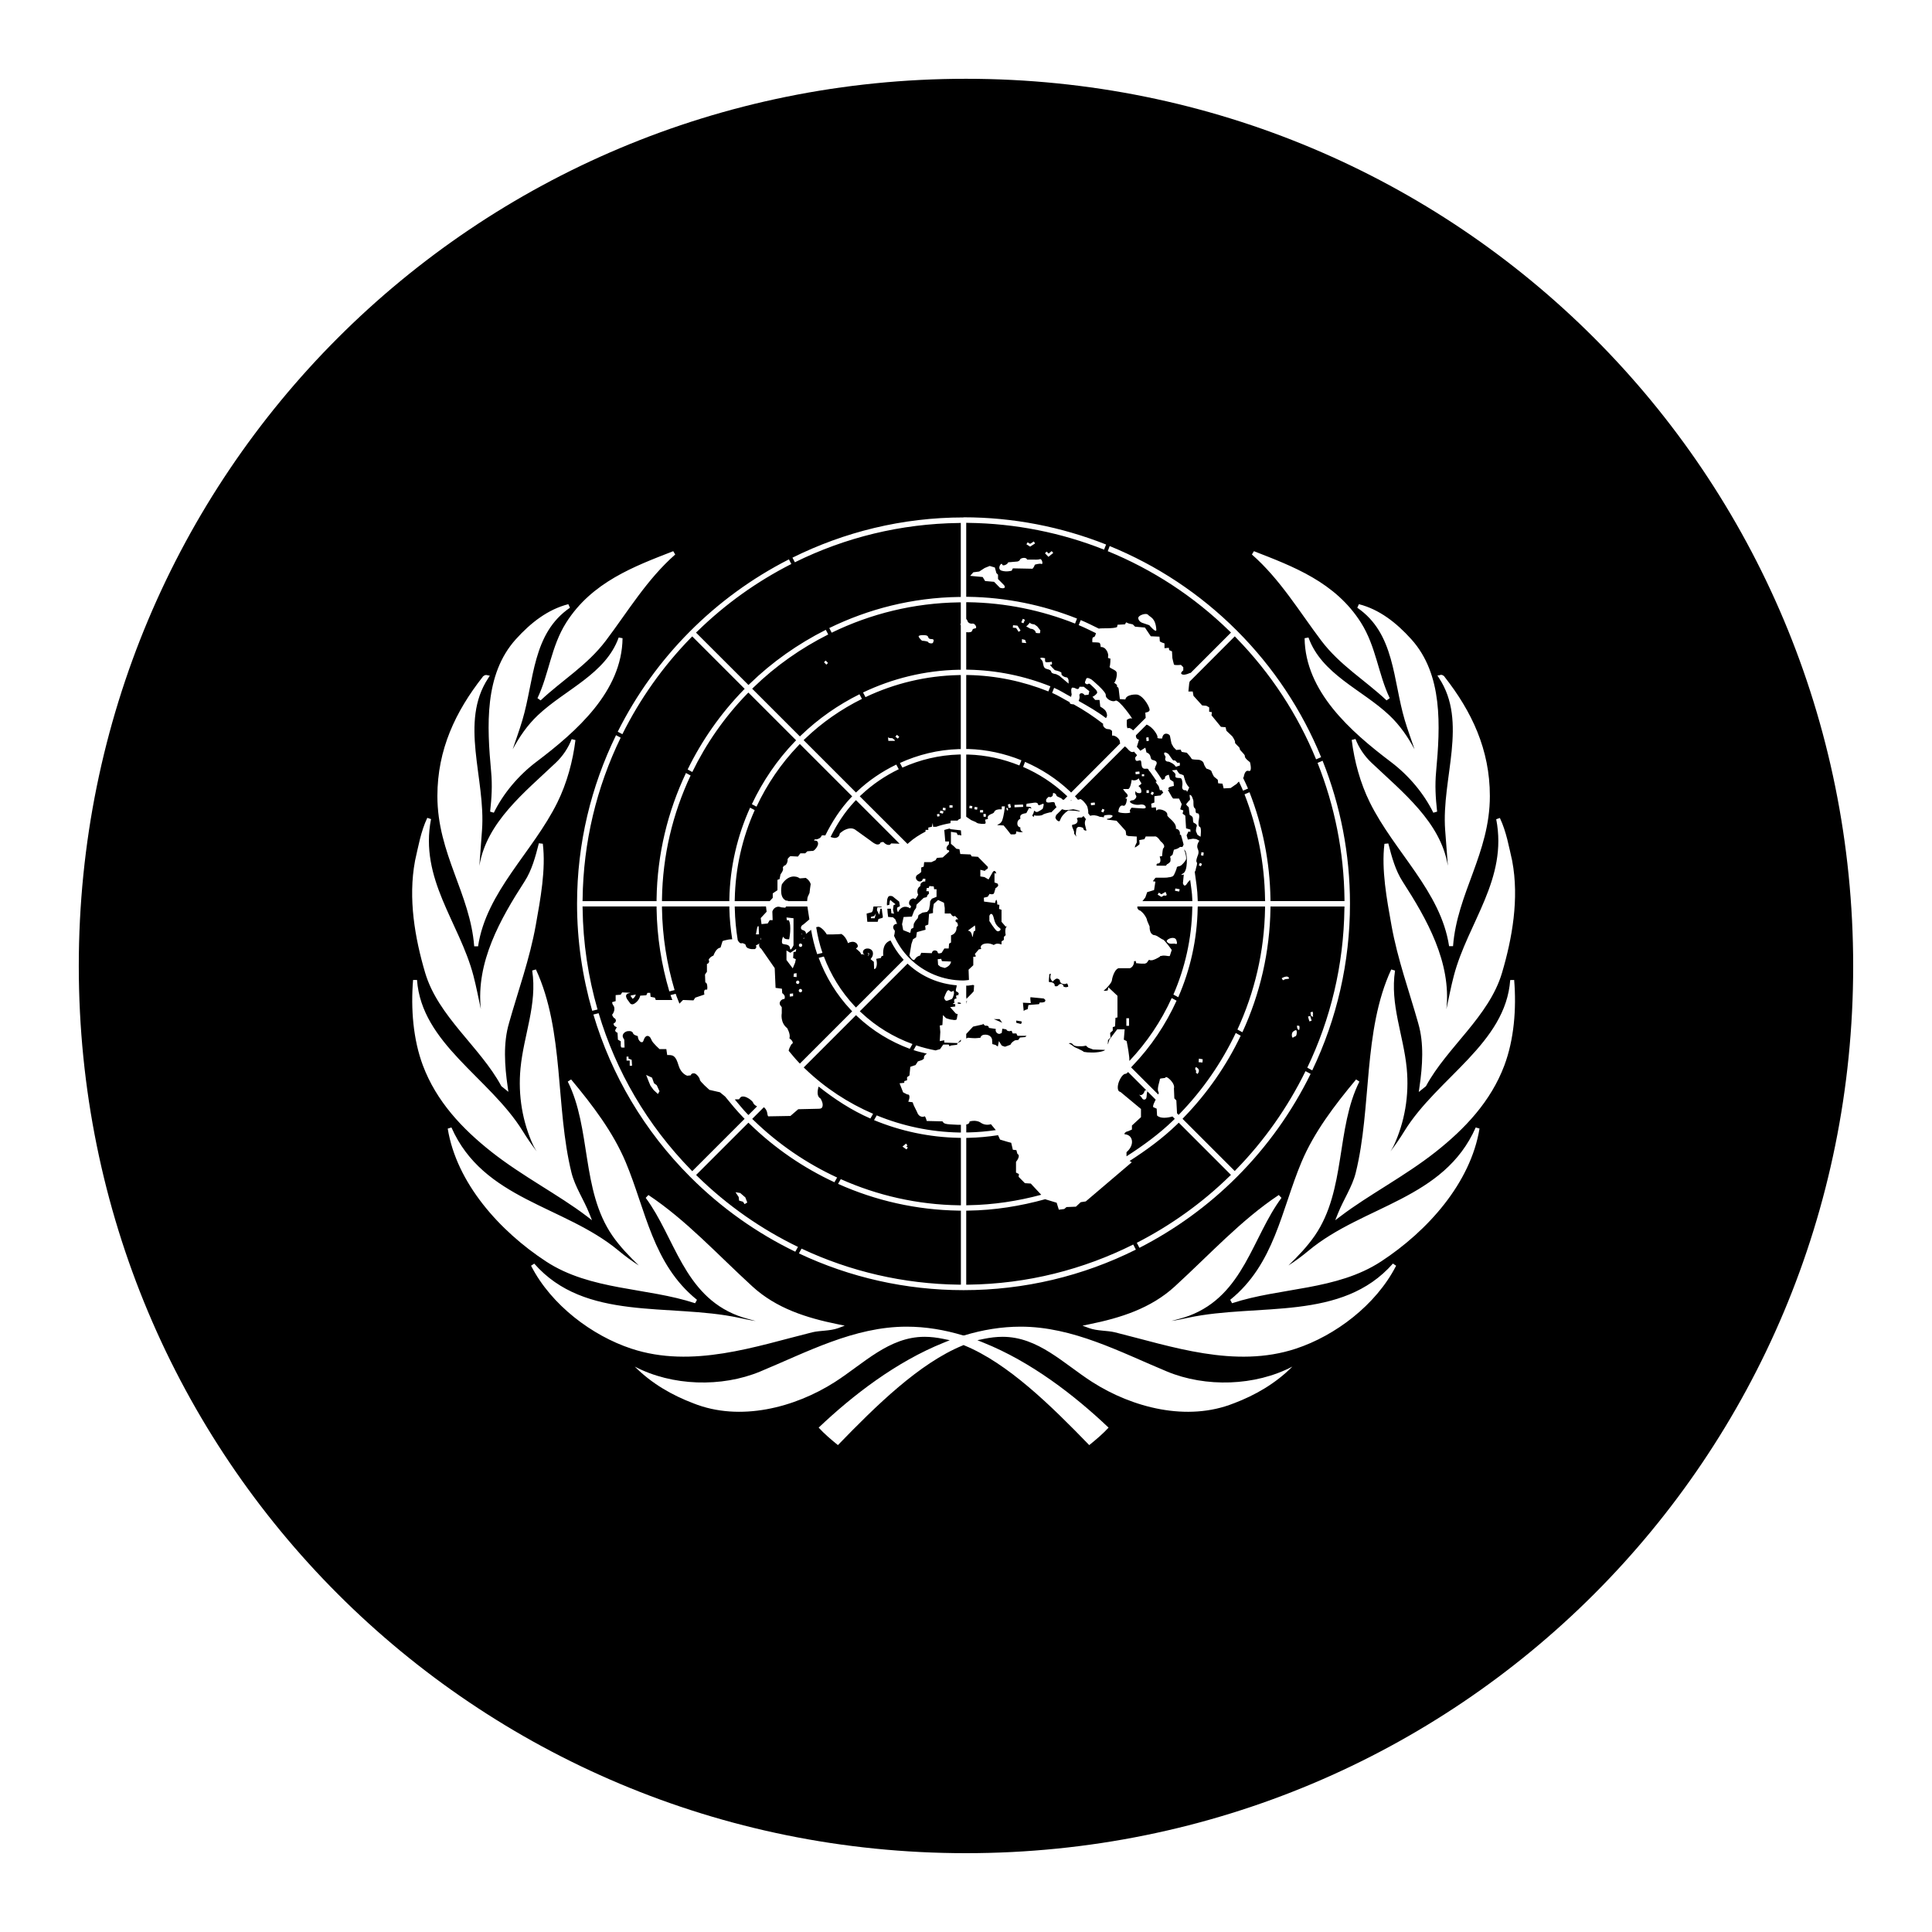 <?xml version="1.0" encoding="UTF-8"?>
<!-- Uploaded to: ICON Repo, www.iconrepo.com, Generator: ICON Repo Mixer Tools -->
<svg fill="#000000" width="800px" height="800px" version="1.1" viewBox="144 144 512 512" xmlns="http://www.w3.org/2000/svg">
 <path d="m400 164.88c-130.4 0-235.12 104.72-235.12 235.12 0 130.39 104.72 235.11 235.12 235.11 130.39 0 235.11-104.72 235.11-235.11 0-130.4-104.72-235.12-235.11-235.12zm-0.656 116.21c13.148 0 25.914 2.512 37.781 7.215l-0.535 1.355c-11.32-4.488-23.473-6.941-35.996-7.094l-0.535-0.02v19.617h0.516c10.039 0.148 19.766 2.152 28.844 5.762l-0.516 1.332c-8.906-3.543-18.461-5.508-28.309-5.66h-0.535v4.41c0.121 0.191 0.301 0.379 0.328 0.512 0.105 0.523 0.73 0.844 1.355 0.738 0.621-0.105 1.34 1.164 0.715 1.27-0.621 0.105-0.715 0.195-0.82 0.617-0.082 0.332-0.637 0.523-1.578 0.387v9.922l0.516 0.023c7.586 0.145 14.934 1.668 21.789 4.406l-0.531 1.352c-6.691-2.672-13.844-4.195-21.238-4.344h-0.535v19.598h0.516c4.91 0.148 9.66 1.203 14.102 2.992l-0.02 0.102-0.512 1.273c-4.269-1.723-8.812-2.746-13.531-2.891h-0.555v16.48l1.293 0.883 1.293 0.555 0.082 0.102c-0.059-0.055 0.109 0.059 0.328 0.164 0.082 0.035 0.207 0.055 0.305 0.082 0.25 0.047 0.512 0.047 0.758 0.102 0.434 0.027 0.875 0.035 1.047-0.121-0.008-0.012 0.047-0.102 0.043-0.207-0.008-0.148-0.043-0.266-0.043-0.266l-0.121-0.512 0.512-0.125s0.18-0.102 0.285-0.102c-0.047-0.18-0.137-0.367-0.082-0.512 0.09-0.23 0.223-0.348 0.352-0.453 0.25-0.176 0.531-0.285 0.531-0.285l0.02-0.02s0.23-0.07 0.453-0.188c0.219-0.125 0.336-0.266 0.328-0.266 0.078-0.387 0.406-0.551 0.656-0.656 0.246-0.043 0.496-0.145 0.738-0.145 0.238 0.004 0.461 0 0.633 0v-0.777c0.172-0.008 0.289 0 0.289 0h0.551l-0.059 0.531s-0.195 1.898-0.656 3.18c-0.273 0.762-0.941 1.012-1.191 1.125-0.121 0.105-0.113 0.125-0.121 0.125l1.699 0.102 0.145 0.184s0.402 0.473 0.82 0.984c0.395 0.492 0.738 0.93 0.922 1.191h0.164c0.164 0 0.402 0.008 0.617 0 0.211-0.012 0.414-0.02 0.512-0.125 0.098-0.105 0.074 0.004 0.082-0.102l0.082-0.574 0.555 0.125s0.309 0.102 0.695 0.102c0.207-0.012 0.367-0.059 0.555-0.164-0.195-0.062-0.344 0.004-0.516-0.207-0.16-0.207-0.266-0.504-0.203-0.758 0.012-0.105 0.027-0.102 0.039-0.102-0.191-0.086-0.395-0.129-0.594-0.328-0.137-0.148-0.227-0.387-0.246-0.594-0.02-0.211 0-0.395 0.062-0.617 0.078-0.281 0.273-0.527 0.492-0.656 0.105-0.102 0.156-0.102 0.246-0.102-0.035-0.355-0.133-0.719 0.121-1.004 0.301-0.336 0.875-0.43 1.457-0.531l0.719-1.355 0.676 0.145c-0.145-0.18-0.289-0.43-0.289-0.43l-1.145-0.105 0.102-0.734 1.66-0.227s1.246-0.301 1.352 0.328c0.105 0.629 0.938 0 1.355-0.102 0.414-0.109-0.105 1.352-0.105 1.352s-1.141 0.84-1.555 0.84c-0.258 0-0.469-0.203-0.719-0.367 0 0-0.016 0.199-0.082 0.43-0.066 0.23-0.184 0.535-0.41 0.879h0.02c0.031 0.066 0.105 0.145 0.207 0.246 0.086 0.105 0.148 0.102 0.164 0.105l0.141-0.434 0.434 0.105h0.777c0.414 0 0.875-0.145 0.902-0.145 0.266-0.219 0.551-0.305 0.922-0.43 0.371-0.125 0.797-0.203 1.188-0.309 0.113 0 0.207 0.012 0.309 0l1.395-1.395c-0.262-0.266-0.402-0.578-0.473-1.004-0.102-0.629-1.238-0.102-1.863-0.203-0.621-0.105-0.41-0.527-0.41-0.844 0 0 0.613-0.844 0.82-0.633 0.211 0.207 1.047-0.109 0.941-0.738-0.102-0.629 0.922-0.113 0.922 0.305 0 0.426 1.453 0.648 1.559 1.066 0.02 0.074 0.301 0.086 0.41 0.145l0.945-0.941-0.41-0.371c-3.363-3.16-7.191-5.629-11.316-7.422l0.512-1.332c4.312 1.871 8.336 4.461 11.848 7.769l0.371 0.352 13.035-13.059c-0.055-0.078-0.152-0.105-0.121-0.328 0.102-0.742-1.242-1.891-2.07-1.684v-1.25c-0.121-0.105-0.246-0.203-0.371-0.309l-0.266-0.121-0.82-0.102s-0.836-0.332-0.941-1.066c-0.012-0.094 0.055-0.176 0.062-0.266-2.504-1.945-5.109-3.676-7.852-5.188-0.531-0.008-1.098-0.098-1.027-0.535v-0.02c-1.559-0.82-3.047-1.797-4.672-2.481l0.531-1.332c1.562 0.656 2.984 1.617 4.488 2.398 0.062-0.227 0.164-0.676 0.164-0.676-0.102-0.422-0.312-1.891 0.309-1.785s0.219-0.008 0.945 0.309c0.727 0.316 0.816-0.531 0.816-0.531h1.148l1.457 1.168-0.207 0.941-1.043 0.102c-0.52-0.84-1.559-0.527-1.355 0.207 0.105 0.359-0.023 0.887-0.223 1.332 2.477 1.402 4.953 2.801 7.234 4.551 0.02-0.023 0.047-0.062 0.062-0.082 0.312-0.422 0.312-0.844 0-1.578-0.312-0.742-1.559-1.375-1.559-1.375l-0.203-1.781h-1.148l-0.719-0.84s0.609-0.211 1.129-0.844c0.52-0.629-0.832-1.582-1.559-2.316-0.727-0.734-0.609 0.09-1.23-0.223-0.621-0.316-0.207-0.727 0-1.355s1.457 0.207 1.457 0.207 3.836 3.152 3.731 4.098c-0.105 0.953 1.75 2.004 2.582 1.477s4.781 5.07 4.367 4.758c-0.418-0.316-1.355 0.305-1.355 0.305s-0.188 2.531 0.328 2.215c0.305-0.184 0.848 0.137 1.336 0.594l3.32-3.32-0.102-1.395s1.145-0.105 1.145-0.738c0-0.629-1.348-3.367-3.113-3.996-0.438-0.156-3.113-0.117-3.32 1.25l-1.457-0.102s-0.203-1.785-0.309-2.625c-0.102-0.84-0.535-0.316-0.43-0.84 0.102-0.523-1.027-0.836-0.719-0.941 0.312-0.105 0.93-2.223 0.516-2.852-0.418-0.633-1.969-0.953-1.766-1.371 0.211-0.422 0.207-2.113 0.207-2.113s-0.824 0.012-0.617-0.512c0.211-0.527-0.41-2.648-1.969-2.543 0 0 0.008-1.043-0.41-1.148-0.414-0.105-1.781-0.102-1.781-0.102s-0.191-1.375 0.328-1.375c0.312 0 0.469-0.473 0.613-1.043-1.508-0.738-3.019-1.492-4.57-2.133l0.531-1.332c1.637 0.672 3.211 1.473 4.797 2.254 0.75-0.168 3.902 0.062 4.84-0.41l0.121-0.613 1.969-0.105 0.309-0.531 0.719 0.309 1.043 0.223 0.617 0.617 2.602 0.227 0.84 1.25 0.719 1.066 2.297 0.102 0.102 1.27 0.617 0.309 0.613 0.203v1.273l1.148-0.102 0.102 0.613 0.738 0.328 0.102 1.785s0.305 1.363 0.41 1.68c0.105 0.312 1.867 0.121 1.867 0.121l0.613 0.617v0.84s-1.035 0.75-0.305 1.066c0.723 0.312 2.191-0.43 2.191-0.43v0.102l10.762-10.762-0.387-0.371c-9.445-9.219-20.387-16.336-32.27-21.195l0.512-1.355c12.441 5.082 23.895 12.598 33.684 22.387 9.758 9.758 17.266 21.168 22.344 33.559l-1.332 0.574c-4.856-11.852-11.977-22.781-21.176-32.203l-0.371-0.391-11.969 11.992c-0.059 0.133-0.016 0.297-0.105 0.41l-0.223 2.215h1.148l0.203 1.148 2.297 2.539 1.125 0.105 0.738 0.41v1.168l0.719 0.102-0.102 0.84 2.5 3.055 1.23 0.102 0.227 0.945 1.559 1.477s0.82 1.156 0.715 1.578c-0.102 0.422 1.355 1.281 1.25 1.699-0.102 0.422 1.461 1.465 1.355 1.988-0.102 0.527 1.352 1.578 1.352 1.578s0.711 2.633-0.328 2.316c-1.039-0.316-1.246 1.281-1.352 1.703-0.008 0.023-0.133 0.094-0.145 0.121 0.43 0.957 0.918 1.883 1.312 2.852l-1.312 0.555c-0.332-0.824-0.746-1.609-1.105-2.422-0.41 0.367-0.492 0.637-1.129 0.984l-1.047 0.738-1.863 0.102-0.309-1.25-1.148-0.102-0.102-0.941-1.023-0.844s-0.531-0.953-0.637-1.371c-0.105-0.422-1.355-0.738-1.355-0.738s-0.609-0.848-0.715-1.375c-0.105-0.523-0.734-0.836-1.148-0.941-0.414-0.105-1.965 0.008-2.07-0.309-0.105-0.316-1.25-1.578-1.25-1.578l-1.355-0.227-0.305-0.613-1.148 0.102-0.719-0.738-0.531-0.941s-0.305-1.379-0.41-2.008c-0.102-0.637-1.863-1.266-2.07 0.633 0 0-1.461 0.113-1.254-0.309 0.203-0.406-1.184-2.731-2.867-3.359l-2.828 2.828c-0.027 0.273-0.047 0.992 0.816 1.168l-0.574 1.867c0.316 0.348 0.617 0.711 0.926 1.066l1.312-0.82 0.305 1.27s0.84 0.207 1.047 1.047c0.207 0.844 0.215 0.836 0.941 1.043 0.73 0.211 0.93 0.641 0.512 1.375-0.168 0.301-0.223 0.641-0.305 0.941 0.664 0.945 1.34 1.875 1.945 2.852 0.414-0.121 0.805-0.246 0.762-0.512-0.105-0.633 1.023-0.84 1.023-0.84l0.328 1.25 0.922 0.633 0.102 1.168s0.32-0.211-0.82 0.105c-1.145 0.312-0.41 0.84-0.41 0.84l-0.387 0.02c0.344 0.621 0.742 1.215 1.066 1.844-0.016 0.039 0.348 0.453 0.348 0.453h1.559l0.715 1.477-0.41 1.371 0.844 0.309-0.207 0.84 0.719 0.535 0.203 3.359 1.148 0.328v0.617l-0.512-0.102-0.492 1.004c0.113 0.371 0.219 0.75 0.328 1.125l1.395-0.223 0.84 0.102 0.82 0.43c-0.309 0.422-0.824 1.375-0.41 2.215 0.414 0.836 0 1.68 0 1.68s-0.617 1.469-0.309 1.785c0.312 0.316-0.203 1.477-0.309 2.215-0.016 0.125-0.16 0.234-0.203 0.367 0.336 2.394 0.73 4.781 0.777 7.238l0.023 0.512h17.855l-0.023-0.535c-0.145-9.648-2.023-19.004-5.43-27.754v-0.023l1.312-0.551c3.481 8.93 5.406 18.473 5.555 28.328v0.516h19.617v-0.535c-0.152-12.555-2.621-24.73-7.133-36.078l1.332-0.574c4.742 11.902 7.258 24.703 7.258 37.902 0 15.547-3.484 30.539-10.004 44.156l-1.312-0.715c6.137-12.816 9.656-27.098 9.84-42.191l0.02-0.531h-19.617v0.512c-0.172 11.523-2.746 22.641-7.441 32.82l-1.312-0.719c4.519-9.797 7.141-20.641 7.316-32.082v-0.531h-17.832l-0.023 0.512c-0.156 8.238-1.941 16.184-5.144 23.535l-1.289-0.699c3.051-7.019 4.836-14.719 5-22.816l0.02-0.531h-14.555c-0.07 0.301-0.055 0.617 0.492 1.047 0.027-0.008 0.082-0.031 0.102-0.023 0.148 0.055 0.254 0.141 0.371 0.246 0.234 0.191 0.484 0.434 0.719 0.719 0.23 0.293 0.441 0.617 0.613 0.941 0.145 0.273 0.25 0.547 0.285 0.844l0.656 1.535v0.125s-0.031 0.508 0.125 1.043c0.141 0.488 0.406 0.898 0.902 1.086 0.02 0 0.039 0.004 0.062 0 0.203 0 0.352 0.105 0.492 0.105 0.273 0.082 0.523 0.25 0.777 0.41 0.254 0.156 0.508 0.324 0.695 0.449 0.098 0.031 0.176 0.125 0.227 0.125 0.051 0.004 0.086 0.02-0.082 0.02 0.191 0 0.277 0.102 0.348 0.102 0.07 0.02 0.133 0.125 0.188 0.125 0.105 0.082 0.191 0.18 0.305 0.305 0.227 0.242 0.496 0.559 0.738 0.863 0.488 0.617 0.922 1.23 0.922 1.23l0.164 0.223-0.531 1.621h-0.43s-0.617-0.125-1.23-0.125c-0.309 0-0.621 0.125-0.801 0.125h-0.102l-0.02 0.145-0.207 0.121s-0.426 0.27-0.941 0.512c-0.262 0.129-0.535 0.203-0.82 0.309-0.277 0.043-0.609 0.086-0.945-0.102 0.004 0-0.027 0.102-0.082 0.102-0.113 0.117-0.246 0.336-0.367 0.512-0.133 0.199-0.285 0.309-0.41 0.309-0.125 0.105-0.242 0.102-0.367 0.102-0.25 0.004-0.539 0.008-0.801 0-0.523 0-1.004-0.102-1.004-0.102h-0.348l-0.164-0.617-0.453 0.105c0.008 0.145 0.047 0.148 0.02 0.348-0.066 0.504-0.348 1.184-1.066 1.477h-2.91c-0.203 0-0.395 0.086-0.613 0.285-0.219 0.199-0.434 0.504-0.617 0.863-0.363 0.703-0.594 1.57-0.633 1.945-0.047 0.434-0.273 0.773-0.535 1.129-0.262 0.355-0.586 0.699-0.902 1.023-0.406 0.41-0.566 0.539-0.797 0.738h0.613c0.188-0.008 0.371-0.102 0.473-0.102h0.02l0.164-0.84 2.418 2.273v5.723l-0.531 0.121-0.102 2.254-0.617 0.207v0.922l-0.695 0.613 0.102 1.23-0.656 0.656-0.062 1.086 0.043 0.023 0.387-1.254 2.07-2.703h1.969l-0.223 2.746 0.738 0.367 0.059 0.246s0.41 2.004 0.637 4c0.043 0.367 0.016 0.668 0.039 1.023 4.613-4.863 8.406-10.496 11.215-16.664l1.293 0.695c-2.875 6.305-6.773 12.172-11.707 17.301l-0.348 0.371 7.176 7.176c0.141-0.188 0.246-0.395 0.039-0.762-0.414-0.738 0.41-2.84 0.41-3.258 0-0.422 1.352-0.113 1.559-0.531 0.207-0.426 2.586 1.582 2.172 2.949l0.105 2.644 0.531 0.535s0.145 2.539 0.184 3.422l0.41 0.41 0.371-0.367c6.019-6.215 11.016-13.426 14.777-21.32h0.023l1.289 0.715c-3.762 7.887-8.809 15.203-15.066 21.648l-0.348 0.371 13.836 13.836 0.371-0.391c7.438-7.621 13.641-16.422 18.387-26.074l1.355 0.719c-4.91 9.988-11.457 19.227-19.559 27.324-7.691 7.691-16.406 13.961-25.809 18.777l-0.699-1.332c9.055-4.641 17.344-10.586 24.559-17.629l0.391-0.367-13.836-13.84-0.371 0.371c-3.887 3.773-8.191 6.91-12.648 9.777l0.574 0.348-12.195 10.375-1.336 0.203-1.27 1.188-2.5 0.105-0.594 0.512-1.438 0.184-0.574-1.844-2.973-0.902-0.02-0.043c-6.598 1.832-13.418 2.934-20.438 3.035l-0.535 0.02v19.598h0.535c15.699-0.188 30.523-4.035 43.727-10.637l0.695 1.352c-14.012 7-29.531 10.742-45.652 10.742-15.352 0-30.168-3.375-43.645-9.738l0.695-1.27c12.898 6.066 27.051 9.375 41.699 9.551h0.531v-19.598l-0.531-0.02c-11.227-0.168-22.059-2.625-32.023-7.094l0.719-1.25c9.742 4.352 20.34 6.762 31.305 6.93h0.531v-17.855l-0.512-0.02c-7.848-0.148-15.453-1.777-22.508-4.695l0.715-1.25c6.836 2.801 14.188 4.379 21.773 4.531h0.531v-2.051h-0.961c-0.664 0-1.344-0.102-1.906-0.102-0.566-0.043-0.969-0.082-1.273-0.188-0.387-0.105-0.594-0.363-0.738-0.613l-4.18-0.102-0.105-0.371s-0.09-0.309-0.223-0.594c-0.062-0.125-0.141-0.184-0.188-0.285-0.211 0.102-0.492 0.207-0.898 0.102-0.477-0.098-0.941-0.539-1.148-1.23l-0.844-1.703-0.328-0.879-1.145-0.145 0.203-0.617s0.121-0.371 0.102-0.715c-0.008-0.18-0.039-0.305-0.102-0.41-0.062-0.086-0.156-0.184-0.41-0.184h-0.082l-1.086-0.555-0.941-2.398 1.25-0.125v-0.449l0.738-0.227v-0.82l0.633-0.449 0.227-2.297 1.395-0.473 0.613-0.961 1.066-0.352c0.023-0.008 0.203-0.109 0.371-0.246 0.086-0.07 0.164-0.203 0.184-0.203-0.043-0.199-0.027-0.391 0.039-0.531 0.082-0.168 0.199-0.305 0.328-0.434 0.105-0.102 0.277-0.191 0.41-0.285-1.184-0.293-2.391-0.551-3.547-0.945l0.699-1.25c1.672 0.559 3.402 0.996 5.144 1.332 0.398-0.09 0.723-0.262 1.148-0.305l0.883-1.25h1.434l0.207 0.449 0.449-0.203 1.578-0.188 0.082-0.387 0.922-0.535v-0.449l-0.859 0.922-3.547-0.125v-0.613l-1.188 0.227 0.141-2.441-0.141-1.699 0.695-0.125 0.145-2.644 0.84 0.84c-0.086-0.113-0.016 0 0.082 0 0.098 0.043 0.242 0.145 0.41 0.145 0.336 0.105 0.758 0.246 1.168 0.246 0.406 0.105 0.805 0.105 1.004 0 0.102-0.105 0.156-0.102 0.164-0.102 0.012-0.105 0 0 0-0.102l0.227-1.293-0.473-0.125-1.516-1.719 1.352-0.164v-0.617c-0.332-0.051-0.758-0.047-0.613-0.145 0.312-0.238 0.621-0.312 0.387-0.469-0.234-0.16 0-0.301 0-0.617 0-0.312 0.789-0.168 0.555-0.41-0.23-0.242 0-1.16 0.391-0.633l0.227-0.555c-0.238-0.23-0.082-0.312-0.555-0.473-0.465-0.156-0.082-1.105-0.082-1.105l0.082-0.594c-4.723-0.391-9.125-2.234-12.668-5.414l-0.371-0.328-12.648 12.629 0.41 0.367c3.961 3.723 8.57 6.492 13.551 8.305l-0.719 1.27c-5.094-1.887-9.82-4.742-13.879-8.566l-0.367-0.352-13.859 13.859 0.391 0.367c5.312 5.106 11.418 9.074 18 11.914l-0.719 1.25c-4.918-2.137-9.449-5.098-13.715-8.469-0.039 0.137-0.062 0.156-0.102 0.328-0.102 0.453-0.184 0.926-0.164 1.395 0.016 0.461 0.137 0.98 0.555 1.312l0.141 0.102h0.043c0.051 0.105 0.109 0.16 0.184 0.309 0.156 0.293 0.328 0.707 0.391 1.105 0.059 0.398 0 0.754-0.125 0.965-0.121 0.211-0.305 0.348-0.859 0.367l-5.473 0.125-2.07 1.785-5.844 0.102-0.02 0.02c-0.016-0.008-0.176-0.129-0.27-0.82-0.102-0.793-0.488-1.277-0.898-1.621l-3.098 3.098 0.391 0.367c6.562 6.363 14.047 11.438 22.117 15.172l-0.715 1.25c-8.191-3.805-15.766-8.973-22.43-15.438l-0.367-0.348-13.859 13.859 0.371 0.367c7.926 7.742 16.926 14.004 26.629 18.695l-0.719 1.273c-10.18-4.934-19.582-11.566-27.816-19.805-12.203-12.199-20.895-26.965-25.688-43.051l1.395-0.348c4.613 15.445 12.883 29.633 24.434 41.473l0.371 0.391 13.879-13.879-0.371-0.371c-1.715-1.766-3.262-3.641-4.797-5.535l-1.371-1.125-2.789-0.637c-0.082-0.105-0.652-0.559-1.293-1.188-0.344-0.336-0.68-0.684-0.922-0.965-0.121-0.148-0.211-0.285-0.266-0.371-0.055-0.102-0.043-0.156-0.043 0 0-0.355-0.141-0.605-0.305-0.859-0.168-0.25-0.379-0.508-0.617-0.695-0.234-0.191-0.508-0.383-0.941-0.289-0.219 0-0.438 0.223-0.535 0.41-0.012 0-0.008 0.102-0.02 0.102l-0.922 0.105c-0.105 0-1.656-0.543-2.297-2.668-0.371-1.234-0.688-2.012-1.289-2.481-0.473-0.367-1.098-0.328-1.742-0.328l-0.227-1.578h-1.805c-0.109-0.105-0.414-0.367-0.859-0.82-0.262-0.262-0.523-0.547-0.738-0.797-0.215-0.254-0.383-0.5-0.41-0.574-0.078-0.191-0.18-0.395-0.289-0.594-0.105-0.203-0.211-0.406-0.473-0.574-0.129-0.105-0.312-0.156-0.512-0.125-0.195 0-0.359 0.152-0.469 0.266-0.227 0.23-0.352 0.516-0.492 0.945-0.098 0.293-0.203 0.387-0.289 0.43h-0.367c-0.328-0.148-0.742-0.641-0.82-1.25l-0.043-0.348-0.328-0.105s-0.25-0.109-0.492-0.203c-0.238-0.125-0.383-0.297-0.387-0.328-0.047-0.262-0.238-0.461-0.41-0.555-0.176-0.105-0.34-0.133-0.516-0.145-0.348 0-0.715-0.004-1.062 0.188-0.352 0.168-0.711 0.488-0.801 0.961-0.07 0.367 0.16 0.742 0.41 1.129l0.082 2.09h-0.82l-0.184-0.348v-1.312l-0.758-0.43-0.105-1.824-0.266-0.125s-0.148-0.098-0.246-0.223c-0.094-0.137-0.188-0.258 0.043-0.637l0.285-0.473-0.492-0.266s-0.059 0.004-0.184-0.164c-0.082-0.105-0.148-0.312-0.227-0.512 0.105-0.105 0.113-0.102 0.227-0.145 0.156-0.125 0.387-0.258 0.43-0.656 0.02-0.199-0.105-0.445-0.246-0.574-0.07-0.105-0.133-0.102-0.203-0.102-0.027 0-0.238-0.238-0.391-0.512-0.082-0.148-0.137-0.285-0.145-0.371-0.008-0.105 0-0.121 0.043-0.141h0.039s0.266-0.348 0.41-0.82c0.148-0.473 0.184-1.207-0.348-1.742l0.082 0.121s-0.133-0.25-0.207-0.512c-0.027-0.117-0.02-0.203-0.02-0.266l0.922-0.27v-1.598l1.332-0.102 0.391-0.617 2.215 0.105c-0.246 0.105-0.512 0.121-0.719 0.203-0.172 0.105-0.363 0.242-0.43 0.43-0.066 0.191-0.035 0.355 0 0.492 0.07 0.262 0.191 0.469 0.328 0.68 0.137 0.199 0.285 0.383 0.41 0.551s0.234 0.316 0.246 0.348c0.121 0.242 0.461 0.371 0.656 0.352 0.195 0 0.336-0.102 0.473-0.145 0.266-0.148 0.523-0.352 0.777-0.617 0.391-0.406 0.707-0.945 0.84-1.535l1.602-0.102 0.305-0.637h0.738l0.102 1.047 1.129 0.223 0.246 0.617h4.387c-0.145-0.438-0.355-0.852-0.492-1.293l1.375-0.348c0.273 0.879 0.68 1.711 0.984 2.582l0.02 0.02 0.941-0.961 2.769 0.102 0.473-0.719 2.418-0.82-0.062-0.43s-0.031-0.281 0.02-0.512c0.027-0.117 0.078-0.195 0.125-0.246 0.047 0 0.082-0.121 0.227-0.121h0.43l0.039-0.434s0.027-0.328-0.039-0.715c-0.035-0.191-0.074-0.406-0.227-0.617-0.051-0.105-0.188-0.09-0.266-0.121l-0.082-2.113 0.512-0.738v-2.07c0.023-0.008 0.02-0.012 0.043-0.02 0.129 0 0.297-0.098 0.449-0.328 0.074-0.125 0.117-0.305 0.082-0.473-0.023-0.102-0.074-0.176-0.125-0.246 0.02-0.105 0.086-0.211 0.188-0.348 0.203-0.281 0.559-0.582 0.879-0.695l0.227-0.125 0.082-0.227s0.16-0.43 0.453-0.879c0.289-0.453 0.711-0.84 1.023-0.902l0.309-0.102 0.531-1.703c0.184-0.105 0.738-0.262 1.578-0.41 0.34-0.074 0.66-0.055 0.984-0.062-0.418-2.695-0.703-5.426-0.758-8.199v-0.512h-17.855v0.531c0.113 7.43 1.273 14.684 3.34 21.629l-1.395 0.348c-2.09-7.062-3.269-14.441-3.379-21.996v-0.512h-19.621l0.02 0.531c0.113 9.191 1.484 18.168 3.957 26.773l-1.414 0.348c-2.613-9.109-4.016-18.625-4.016-28.371 0-16.02 3.746-31.152 10.332-44.668l1.227 0.656c-6.402 13.188-9.902 27.699-10.086 42.762l-0.02 0.555h19.621v-0.535c0.176-11.945 2.973-23.238 7.789-33.414l1.23 0.656c-4.777 10.141-7.414 21.25-7.586 32.758v0.535h17.855v-0.512c0.168-8.633 2.133-16.824 5.492-24.254l1.23 0.656c-3.293 7.336-5.121 15.32-5.289 23.574l-0.02 0.535h9.285l0.801-0.863v-1.188l1.25-0.84v-2.746l0.555-0.188 0.246-1.25c0.062-0.105 0.184-0.238 0.348-0.512 0.102-0.168 0.199-0.355 0.266-0.555 0.07-0.207 0.152-0.473-0.059-0.797 0.078 0.125 0.043 0.145 0.059 0.102 0.016-0.105 0.062-0.172 0.125-0.266 0.062-0.105 0.148-0.215 0.203-0.27h-0.102c0.344 0 0.539-0.199 0.656-0.348 0.117-0.156 0.199-0.324 0.266-0.492 0.066-0.168 0.098-0.355 0.125-0.531 0.016-0.117 0.012-0.242 0-0.371 0 0.004 0.012 0.004 0.039-0.102 0.062-0.105 0.164-0.223 0.289-0.348 0.18-0.18 0.297-0.266 0.387-0.348l2.031 0.102 0.637-0.859h1.289l0.555-0.535 1.25-0.102h-0.145c0.469 0.105 0.707-0.16 0.922-0.371 0.219-0.207 0.406-0.465 0.555-0.738 0.148-0.262 0.27-0.535 0.266-0.879 0-0.168-0.055-0.406-0.246-0.574-0.191-0.168-0.441-0.195-0.633-0.164h-0.184l0.164-0.328c0.16 0.008 0.223 0 0.469 0 0.469-0.105 1.109-0.305 1.355-0.965 0.004 0 0 0.004 0.141-0.102h0.637c0.105 0 0.105 0.027 0.203 0.039 1.809-3.652 4.019-7.086 6.789-10.023l0.348-0.348-13.879-13.879-0.371 0.391c-4.641 4.828-8.336 10.312-11.109 16.215l-1.23-0.656c2.898-6.129 6.711-11.73 11.359-16.562l0.367-0.371-12.648-12.648-0.371 0.371c-5.981 6.168-10.828 13.16-14.492 20.684l-1.23-0.676c3.801-7.773 8.777-14.848 14.742-20.992l0.367-0.371-13.898-13.898-0.371 0.371c-7.445 7.629-13.512 16.254-18.141 25.543l-1.23-0.656c9.828-19.66 25.789-35.711 45.367-45.676l0.637 1.23c-9.035 4.586-17.422 10.543-24.867 17.812l-0.391 0.371 13.898 13.879 0.371-0.348c5.902-5.731 12.715-10.527 20.129-14.27l0.637 1.23c-7.168 3.606-13.848 8.262-19.762 14l-0.391 0.371 12.648 12.648 0.371-0.348c4.527-4.359 9.734-7.996 15.414-10.824l0.656 1.227c-5.461 2.715-10.555 6.223-15.066 10.559l-0.391 0.371 13.879 13.879 0.367-0.352c3.035-2.856 6.523-5.215 10.312-7.051l0.656 1.23c-3.598 1.734-6.961 4.004-9.941 6.805l-0.391 0.371 12.648 12.625 0.371-0.324c1.316-1.184 2.824-2.129 4.406-2.953v-0.453h0.738v-0.613l0.941-0.207 0.227-1.023 0.102 1.023h0.82c1.211-0.434 2.481-0.742 3.773-0.961l0.062-0.676h1.824l0.328-0.328 0.531-0.227v-16.953h-0.531c-5.238 0.156-10.281 1.367-14.945 3.465l-0.656-1.23c4.801-2.176 10.055-3.508 15.621-3.672h0.512v-19.617h-0.531c-8.699 0.18-17.074 2.207-24.727 5.844l-0.469-0.902-0.184-0.328c7.727-3.688 16.316-5.848 25.398-6.027h0.512v-11.766c-0.02-0.102-0.09-0.156-0.102-0.246-0.02-0.125 0.082-0.219 0.102-0.309v-5.535h-0.531c-11.863 0.18-23.297 2.977-33.684 8.035l-0.637-1.23c10.41-5.082 22.035-8.059 34.34-8.238h0.512v-19.621l-0.531 0.02c-15.324 0.191-30.074 3.805-43.441 10.414l-0.637-1.227c13.68-6.785 29.051-10.66 45.328-10.66zm18.633 6.398 0.328 0.531-1.148 0.738-0.164 0.102-0.164-0.102-0.82-0.512 0.328-0.535 0.656 0.41zm4.734 2.562 0.41 0.488-1.043 0.844-0.227 0.184-0.203-0.207-0.719-0.738 0.449-0.449 0.516 0.531zm-100.3 0.02 0.531 0.879c-7.504 6.59-12.555 15.121-18.406 22.859-4.926 6.508-11.598 10.48-17.262 15.805l-0.84-0.594c3.027-6.289 3.594-13.672 7.606-20.008 6.812-10.766 18.047-14.918 28.371-18.941zm153.89 0c10.324 4.023 21.559 8.176 28.371 18.941 4.008 6.336 4.594 13.719 7.625 20.008l-0.84 0.594c-5.664-5.324-12.355-9.297-17.281-15.805-5.852-7.738-10.902-16.27-18.41-22.859zm-61.07 1.781c0.441-0.039 0.891 0.086 0.941 0.453h1.867s1.039 0.086 1.559-0.125c0.52-0.211 0.93 1.48 0.41 1.273-0.52-0.211-1.766 0.203-1.766 0.203s-0.195 0.648-0.613 1.066l-5.207-0.102-0.309 0.613s-1.336 0.422-2.684 0c-1.352-0.418-0.023-2.5 0.203-1.578 0.105 0.426 1.352-0.004 1.559-0.637l2.379-0.203s0.633-0.094 0.738-0.512c0.051-0.211 0.48-0.414 0.922-0.453zm-8.938 2.133 1.352 0.41 0.41 1.477 0.43 0.43v1.148l1.355 1.375c0.828 0.734 0.512 1.363-0.844 0.941l-1.555-1.578-2.379-0.207-0.637-1.062-3.32-0.309 0.84-0.945 1.559-0.203 1.457-0.941zm-111.68 10.129 0.43 0.941c-4.988 3.43-7.344 8.176-8.855 13.449-1.516 5.273-2.168 11.043-3.754 16.359-0.785 2.633-1.711 5.16-2.562 7.707 1.734-3.234 3.844-6.359 6.664-9.02 3.652-3.445 8.164-6.176 12.176-9.266 4.016-3.09 7.516-6.512 9.246-11.336l1.023 0.184c-0.164 14.082-12.094 24.648-22.855 32.777-4.75 3.59-8.801 8.434-11.254 13.469l-0.984-0.285c0.414-3.797 0.602-6.926 0.266-10.598-1.102-12.062-1.879-25.742 6.559-35.098 3.988-4.418 8.5-7.902 13.902-9.285zm209.51 0c5.402 1.383 9.895 4.867 13.879 9.285 8.438 9.355 7.684 23.035 6.582 35.098-0.336 3.672-0.148 6.801 0.266 10.598l-1.004 0.285c-2.457-5.035-6.484-9.859-11.234-13.445-10.762-8.129-22.711-18.719-22.879-32.801l1.027-0.184c1.727 4.824 5.231 8.266 9.242 11.355 4.016 3.09 8.527 5.801 12.18 9.246 2.816 2.66 4.949 5.785 6.684 9.02-0.852-2.547-1.801-5.074-2.586-7.707-1.582-5.316-2.238-11.086-3.75-16.359-1.512-5.273-3.848-10.02-8.836-13.449zm-57.418 2.766c0.602-0.211 1.297-0.258 1.555 0.062 0.52 0.629 1.965 0.75 2.176 3.914 0.074 1.133-1.867-1.168-1.867-1.168l-1.559-0.531c-0.828-0.211-1.25-0.723-1.352-1.25v-0.023c-0.082-0.414 0.441-0.793 1.047-1.004zm-31.652 1.109 0.574 0.266-0.41 0.922-0.574-0.246zm1.945 1.062c0 0.316 1.148 0.434 1.148 0.434l0.719 0.512 0.84 1.066-0.102 0.738s-1.148 0.09-1.148-0.227c0-0.324-0.523-0.941-1.355-0.941 0 0-2.539-1.457-1.453-0.637 0.414 0.32 1.352-1.258 1.352-0.945zm-4.531 0.637 1.047 0.102 0.145 0.043 0.082 0.121 0.715 1.148-0.512 0.348-0.656-1.023-0.879-0.102zm-24.004 2.625c0.566-0.02 1.176 0.066 1.332 0.227 0.312 0.312 0.113 0.82 1.047 0.82 0.934 0 0.512 0.648 0.41 0.961-0.105 0.316-1.145 0.191-1.25-0.121-0.105-0.316-1.664-0.41-1.664-0.41s-0.773-0.625-0.898-1.148c-0.02-0.184 0.465-0.312 1.023-0.328zm26.363 1.066 0.84 0.203 0.309 0.84-1.148-0.102zm4.879 5.062c0-0.316 1.25 0 1.25 0s-0.109 0.941 0.207 1.047c0.309 0.105 1.555-0.105 1.555-0.105s0.316 0.949-0.305 0.738c-0.625-0.211 1.125 1.477 1.125 1.477s1.973 0.422 1.766 0.84c-0.207 0.426 0.73 1.047 1.25 1.047s0.633 0.84 0.633 0.84v0.84l-2.5-2.109-0.84-0.41s-1.125-0.113-1.23-0.535c-0.105-0.418-0.316-0.629-1.25-0.84-0.938-0.211-0.836-1.254-1.047-1.887-0.203-0.629-0.613-0.625-0.613-0.941zm-56.887 0.613 0.613 0.637-0.43 0.453-0.637-0.637zm162.89 3.793c0.281-0.039 0.551 0.039 0.699 0.145 0.148 0.062 0.223 0.164 0.246 0.164l0.102 0.102 0.082 0.125c7.172 9.145 11.992 19.23 11.992 31.57 0 7.637-2.203 14.102-4.508 20.398-2.309 6.293-4.715 12.406-5.25 19.391h-1.047c-2.191-14.523-14.52-24.969-21.012-38.109-2.535-5.133-4.098-10.91-4.797-16.543l1.004-0.246c0.906 2.309 2.309 4.457 4.223 6.273 8.32 7.883 18.305 15.746 20.234 27.203 0.008 0.012 0.016 0.102 0.023 0.102l-0.719-9.449c-0.512-6.875 1.047-14.043 1.723-20.953 0.672-6.906 0.484-13.508-3.344-19.328l-0.43-0.656 0.777-0.145zm-252.68 0.043v0.02l0.781 0.164-0.43 0.656c-3.828 5.82-4.016 12.422-3.344 19.332 0.676 6.906 2.215 14.074 1.703 20.949l-0.699 9.453c0.008-0.012 0.016-0.125 0.023-0.125 1.93-11.457 11.895-19.297 20.211-27.184 1.918-1.816 3.32-3.961 4.223-6.273l1.004 0.246c-0.699 5.633-2.262 11.41-4.797 16.547-6.488 13.137-18.816 23.582-21.012 38.109h-1.023c-0.535-6.984-2.965-13.102-5.269-19.395-2.305-6.293-4.488-12.781-4.488-20.418 0-12.34 4.82-22.426 11.992-31.57l0.062-0.102 0.102-0.102c0.023-0.012 0.117-0.062 0.266-0.164 0.148-0.148 0.418-0.145 0.695-0.145zm108.67 15.848 0.617 0.531-0.391 0.473-0.637-0.512zm-2.379 0.449c-0.102 0.523 1.129 0.43 1.129 0.43s1.156 0.719 0.531 0.719h-1.555zm69.047 0.184 0.102 0.945-0.617 0.102-0.102-0.945zm-6.254 2.422-13.242 13.242 0.348 0.367c0.152 0.16 0.262 0.352 0.41 0.512 0.109-0.02 0.301 0.039 0.449-0.082 0.52-0.422 1.988 1.57 2.094 1.988 0.082 0.348 0.293 1.141 0.223 1.723 0.164 0.227 0.355 0.43 0.516 0.656 0.727-0.238 1.602-0.184 2.5 0.246l1.168 0.145c-0.082-0.258-0.055-0.465 0.266-0.535 0.523-0.102 1.762-0.211 1.969 0.105 0.211 0.312-0.738 0.738-0.738 0.738l-0.738 0.121 0.082 0.184 2.481 0.309 2.398 2.664 0.023 0.145s0.121 0.543 0.121 1.047c0-0.105-0.035-0.105 0-0.105 0.031 0.035 0.113 0.145 0.203 0.145 0.16 0.043 0.289 0.145 0.328 0.145l2.277 0.145v1.559l-0.348 0.715c-0.172 0.441-0.156 0.531-0.164 0.637 0.363-0.156 0.988-0.598 1.207-0.84h0.023c0.012-0.062 0.02-0.164 0.02-0.266 0-0.203-0.02-0.371-0.02-0.371l-0.062-0.492 1.375-0.246 0.348-0.719h1.207c0.23 0.008 0.48 0.008 0.68 0h0.367c0.332-0.082 0.605 0.07 0.777 0.207 0.176 0.137 0.328 0.293 0.453 0.449 0.254 0.316 0.508 0.719 0.574 0.719 0.273 0.211 0.516 0.465 0.676 0.738 0.082 0.137 0.156 0.262 0.164 0.512 0.004 0.125-0.043 0.305-0.184 0.453-0.043 0.105-0.078 0.102-0.125 0.102-0.004 0.105-0.008 0.102-0.02 0.102-0.039 0.137-0.07 0.355-0.102 0.574-0.062 0.441-0.102 0.922-0.102 0.922l-0.023 0.43-0.656 0.105c0.051 0.168 0.082 0.199 0.125 0.387 0.059 0.254 0.113 0.496 0.082 0.781-0.016 0.145-0.066 0.344-0.227 0.512-0.16 0.199-0.438 0.184-0.637 0.184 0.113 0.023-0.461 0.355-0.039 0.574 0.016-0.008 0.031-0.004 0.062 0 0.074-0.008 0.195-0.004 0.328 0 0.262-0.004 0.594 0.008 0.922 0 0.531 0 0.875 0.008 1.043 0l0.352-0.449h0.102s0.691-0.422 0.738-0.758c0.047-0.336 0.051-0.574 0.039-0.699-0.008-0.129-0.02-0.121-0.02-0.121l-0.102-0.352 0.656-0.531 0.348-1.312 0.309-0.102s0.219-0.039 0.469-0.145c0.246-0.082 0.508-0.223 0.617-0.328 0.086-0.082 0.23-0.184 0.391-0.184h0.492l0.305-0.617c-0.234-0.863-0.445-1.73-0.715-2.582l-0.289-0.039s0.305-1.371-1.047-1.578c0.312-1.688-2.359-3.062-2.273-3.59 0.207-1.266-2.394-1.875-2.707-1.352-0.312 0.531-0.309-0.738-0.309-0.738l-1.145 0.102-0.105-1.066 0.844-0.305v-1.684l1.66-0.203s0.258-0.453 0.695-0.699c-0.129-0.234-0.277-0.461-0.41-0.695l-0.492 0.02-0.309-1.066-0.84-1.148c0.086-0.043 0.227-0.066 0.328-0.102-0.574-0.91-1.219-1.781-1.844-2.664-0.176-0.09-0.262-0.191-0.246-0.328-0.082-0.117-0.16-0.234-0.246-0.348-0.121-0.035-0.262-0.086-0.594-0.043-1.66 0.211-0.824-2.191-1.457-2.191v-0.023c-0.621 0-1.332 0.633-1.332-0.738l0.492-0.633c-0.27-0.316-0.543-0.633-0.82-0.945-0.297 0.168-0.637 0.18-1.023-0.102-0.688-0.5-0.535-0.664-1.375-1.289zm10.621 1.617c0.141-0.012 0.352 0.047 0.613 0.207 0.52 0.312 0.422 0.438 0.84 0.961 0.414 0.527 0.609 1.055 1.027 0.945 0.414-0.105 0.73 0.93 1.145 0.613 0.418-0.316 0.309 0.738 0.309 0.738l-1.047 0.328c-0.312-0.422-0.609-0.734-1.023-0.941-0.414-0.211-0.73-0.434-1.148-0.434-0.414 0-0.82-0.418-0.613-0.941 0.207-0.523-0.328-0.723-0.328-1.148 0-0.211 0.082-0.316 0.227-0.328zm3.113 4.613s0.508 0.961 0.82 1.066c0.312 0.105 1.047 0.301 1.047 0.512s0.512 1.703 0.512 1.703 0.422 0.953 0.941 1.371c0 0-0.633 1.465-0.633 1.148 0-0.316-0.098-0.41-0.617-0.41-0.516 0-0.719-0.645-0.613-1.066 0.102-0.422 0.086-1.258-0.125-1.781-0.207-0.527-0.605-0.328-1.23-0.434-0.621-0.102-0.43-0.418-0.43-0.84 0-0.426-0.609-0.727-0.922-1.148zm-9.902 0.43 0.062 0.637-1.043 0.102-0.062-0.637zm0.656 0.738h0.617v0.531h-0.617zm-0.84 1.066s0.223 0.637 0.637 1.168c0.414 0.523-1.055 0.727-0.535 1.047 0.523 0.312 0.742 1.262 0.535 1.578-0.211 0.312-1.352 0.113-1.352-0.309 0-0.418-0.418 0.516 0 1.047 0.414 0.523-0.531 1.27-0.738 1.27-0.211 0-1.551 0.211-0.41 0.84 1.141 0.633 2.398 0.309 2.398 0.309s0.918-0.094 1.23 0.43c0.312 0.527-0.098 0.617-0.617 0.617-0.52 0-3.012-0.207-3.012-0.207s-0.723 0.746-0.41 1.066c0.57 0.59-3.117 0.422-3.117 0 0-0.418 0.316-1.914 1.25-1.598 0.934 0.312 1.023-1.887 1.023-1.887s-0.824 0.113-0.102-0.309c0.727-0.418 0.004-1.059-0.305-1.371-0.312-0.316-0.617-0.844-0.617-0.844h1.434c0.625-0.418 0.844-2.418 0.844-2.418 1.242 0.422 1.863-0.43 1.863-0.43zm2.07 3.156h0.637v0.738h-0.637zm1.414 0.371 0.555 0.285-0.309 0.637-0.574-0.289zm10.23 0.902c0.52 0.312 0.512 0.844 0.719 1.27 0.207 0.418-0.113 1.898 0.41 2.215 0.516 0.312-0.094 1.371 0.738 1.371 0.828 0 0.305 2.012 0.305 2.012s-0.207 1.473 0.309 1.578c0.52 0.105 0.207 2.621 0.207 2.621l-0.82-0.512v-0.02l-0.41-0.941s-0.004-0.848 0.203-1.273c0.211-0.418-0.426-0.836-0.738-0.941s-0.203-0.949-0.305-1.375c-0.105-0.418-0.82-0.738-0.82-0.738s-0.227-1.57-0.227-1.887c0-0.312-0.926-0.746-0.617-1.062 0.312-0.316 0.531-0.734 0.844-0.945 0.309-0.211-0.316-1.688 0.203-1.371zm-88.641 1.352-0.371 0.391c-2.637 2.805-4.672 6.004-6.356 9.367 0.254 0.094 0.328 0.145 0.68 0.203 0.352 0.105 0.734 0.109 1.125-0.102 0.391-0.18 0.672-0.672 0.637-1.188v0.145c-0.027 0.133-0.031 0.102 0.039 0 0.074-0.105 0.199-0.195 0.352-0.309 0.297-0.242 0.715-0.531 1.188-0.719 0.945-0.387 1.969-0.5 2.828 0.289h0.02l3.672 2.644c0.031 0 0.5 0.434 1.043 0.738 0.281 0.156 0.555 0.316 0.945 0.305 0.195-0.004 0.453-0.109 0.613-0.285 0.059-0.105 0.031-0.133 0.062-0.207 0.113 0 0.242-0.121 0.473-0.164h0.348l0.082 0.105s0.285 0.332 0.719 0.531c0.215 0.105 0.496 0.176 0.82 0.102 0.172 0 0.27-0.23 0.41-0.367l2.234 0.082zm57.031 0-0.164 0.164c0.098-0.008 0.191-0.008 0.285-0.02zm6.25 0.637 0.062 0.613-1.047 0.121-0.059-0.633zm-22.406 0.367 0.207 0.941-0.617 0.145-0.203-0.941zm3.402 0.164 0.043 0.637-2.297 0.102-0.02-0.637zm-19.492 0.203h0.816v0.637h-0.816zm5.348 0.105 0.719 0.102-0.082 0.637-0.738-0.105zm1.332 0.328 0.738 0.102-0.102 0.637-0.719-0.125zm-8.402 0.203 0.715 0.102-0.082 0.637-0.715-0.102zm17.098 0.02 0.184 0.598-0.309 0.121-0.184-0.613zm25.152 0.27 0.555 0.246-0.309 0.738-0.574-0.246zm-10.703 0.121-1.578 1.578c-0.035 0.168-0.055 0.352-0.141 0.453-0.031 0.031-0.062 0.117 0 0.305 0.059 0.191 0.223 0.449 0.41 0.617 0.184 0.137 0.387 0.246 0.488 0.246 0.102 0 0.172-0.016 0.309-0.266 0.039-0.129 0.125-0.422 0.371-0.82 0.305-0.504 0.836-1.125 1.68-1.703l0.145-0.102 1.762 0.102 0.84 0.102 0.492 0.082c-0.016-0.02-0.023-0.039-0.039-0.059-0.297-0.297-1.766-0.516-1.766-0.516s-1.344 0.207-1.965 0.207c-0.32 0-0.688-0.156-1.008-0.227zm-21.727 0.227h0.816v0.637h-0.816zm-10.52 0.121 0.84 0.207-0.164 0.613-0.816-0.203zm-0.285 0.883 0.102 0.613-0.613 0.105-0.105-0.617zm11.703 0.02h0.637l0.02 0.738h-0.613zm26.527 0.555-0.469 0.391h-0.883l-0.43 0.223c0.031 0.031 0.023 0.02 0.062 0.125 0.105 0.211 0.246 0.586 0.039 0.941-0.207 0.359-0.566 0.492-1.047 0.594-0.297 0.055-0.289 0.062-0.305 0.164-0.02 0.066-0.016 0.254 0.059 0.492 0.078 0.242 0.203 0.508 0.309 0.762 0.055 0.125 0.109 0.25 0.145 0.387 0.027 0.117 0.082 0.273 0 0.473 0.027 0.074 0.09 0.191 0.184 0.328 0.156 0.23 0.344 0.438 0.492 0.594-0.238-0.383-0.203-0.789-0.164-1.125 0.043-0.359 0.102-0.676 0.102-0.781 0-0.273 0.25-0.57 0.473-0.676h0.531c0.297 0.031 0.535 0.145 0.535 0.145l0.266 0.102 0.062 0.266s0.023 0.09 0.121 0.207c0.102 0.113 0.238 0.246 0.617 0.246 0.094 0 0.055 0.004 0.082 0-0.035-0.234-0.234-0.805-0.391-1.602-0.105-0.535 0.012-1.02 0.246-1.434-0.195-0.285-0.43-0.539-0.637-0.82zm-173.92 0.473 1.004 0.328c-1.543 7.93 0.305 14.746 3.035 21.379 2.731 6.633 6.348 13.051 8.199 20.113 0.773 2.949 1.328 5.93 1.969 8.855-1.34-12.422 5.188-23.902 11.582-33.805 1.93-2.984 2.867-6.512 3.793-10.129l1.047 0.125c0.832 6.84-0.625 14.652-1.867 21.586-1.609 8.988-4.672 17.363-7.094 25.953v0.02c-1.559 5.254-1.164 11.262-0.348 16.871l0.184 1.312-1.883-1.516-0.043-0.102c-5.543-10.238-16.707-18.355-20.133-29.934-2.691-9.102-4.562-19.652-2.684-29.641v-0.02c0.875-3.797 1.535-7.769 3.238-11.359zm284.27 0.039v0.02c1.703 3.59 2.387 7.586 3.262 11.379v0.02c1.879 9.988-0.016 20.52-2.707 29.625-3.422 11.574-14.566 19.715-20.109 29.949l-0.062 0.102-1.887 1.52 0.184-1.312c0.816-5.613 1.234-11.617-0.324-16.871v-0.023c-2.422-8.59-5.484-16.965-7.094-25.953-1.246-6.934-2.699-14.762-1.867-21.605l1.027-0.102c0.926 3.617 1.883 7.141 3.812 10.125 6.394 9.902 12.922 21.383 11.582 33.805 0.637-2.926 1.191-5.906 1.969-8.855 1.852-7.062 5.469-13.5 8.199-20.129 2.731-6.633 4.578-13.434 3.035-21.363zm-145.71 2.769c-0.527 0.098-1.027 0.27-1.539 0.41l0.266 3.055h1.027l-0.105 0.816c-0.117 0.105-0.242 0.172-0.41 0.434-0.059 0.105-0.129 0.18-0.164 0.328-0.031 0.145-0.012 0.395 0.105 0.574 0.121 0.188 0.336 0.141 0.512 0.184l0.082 0.328-1.723 1.559-1.539 0.121-0.367 0.617-1.105 0.512h-1.91l-0.121 1.188-0.656 0.227v1.188c-0.133 0.129-0.531 0.5-0.965 0.719-0.172 0.105-0.316 0.242-0.387 0.43-0.074 0.18-0.082 0.375-0.043 0.535 0.074 0.305 0.262 0.527 0.512 0.695 0.254 0.156 0.645 0.23 0.984 0 0.191-0.105 0.242-0.375 0.348-0.574h0.656l-0.039 0.719c-0.164 0.004-0.199 0-0.41 0-0.254 0.105-0.531 0.227-0.738 0.512-0.137 0.188-0.145 0.453-0.164 0.719-0.141 0.105-0.293 0.137-0.512 0.449-0.285 0.41-0.387 1.121-0.043 1.844-0.02 0-0.223 0.434-0.469 0.781-0.133 0.18-0.281 0.336-0.328 0.367-0.027 0-0.008-0.008 0.082 0 0.09 0 0.219 0.105 0.246 0.105-0.086-0.109-0.215-0.051-0.328-0.105-0.227-0.105-0.457-0.238-0.656-0.184-0.305 0.105-0.57 0.25-0.758 0.512s-0.285 0.648-0.164 1.027c0.066 0.219 0.305 0.363 0.492 0.531l-0.227 0.555c-0.457-0.285-0.973-0.473-1.52-0.41-0.695 0.105-1.324 0.602-1.66 1.352h-0.141l-0.188-0.676 0.062-0.473 0.719-0.367-0.207-1.211-1.086-0.859-0.676-0.555h-0.062s-0.449-0.211-0.922 0c-0.195 0.094-0.262 0.461-0.391 0.699-0.027 0.438-0.121 0.867-0.121 1.309 0 0.141 0.039 0.273 0.039 0.41l0.637-0.184 0.02-0.367c0.047-0.809 0.246-0.895 0.27-0.902h0.02v0.082l0.512 0.449 0.801 0.617-0.535 0.266-0.145 1.211 0.27 1.023-0.699-0.102-0.121-1.211h-0.945c0.047 0.73 0.086 1.461 0.207 2.172l1.289 0.105 0.617 0.551c0.035 0.105 0.254 0.652 0.473 1.211-0.371-0.105-0.766 0.156-0.926 0.449-0.242 0.453-0.059 0.953 0.328 1.336-0.004 0.125-0.008 0.582-0.164 1.188-0.012 0.055-0.043 0.09-0.059 0.145 0.992 2.172 2.32 4.184 4.059 5.922 3.836 3.836 8.941 5.945 14.371 5.945 0.488 0 0.953-0.109 1.434-0.141l-0.102-2.727 1.25-1.172v-2.254h0.473s0.145-0.102 0.184-0.102c0.004-0.023 0.016-0.109-0.082-0.309l-0.164-0.309 1.086-1.27h0.184s0.281-0.02 0.41-0.121h0.02c-0.008-0.105-0.008-0.105-0.039-0.105l-0.102-0.141v-0.164c0-0.234 0.121-0.43 0.246-0.555 0.125-0.117 0.27-0.16 0.41-0.266 0.281-0.098 0.594-0.188 0.941-0.188 0.602-0.039 1.266 0.117 1.844 0.41 0.301-0.168 0.578-0.348 0.984-0.348 0.328-0.008 0.719 0.102 1.086 0.207v-0.801l0.617-0.41v-0.777l0.492-0.492c-0.035-0.18-0.082-0.383-0.102-0.801-0.016-0.285-0.004-0.598 0.059-0.902 0.051-0.234 0.199-0.473 0.391-0.676l-0.348 0.145-1.109-1.293v-3.176l-0.652-0.227 0.082-1.086-0.574-0.105v-0.449s-0.012-0.129-0.043-0.328c-0.031-0.18-0.098-0.367-0.164-0.473-0.047 0.031-0.164 0.117-0.246 0.41l-0.121 0.453-2.914-0.371-0.059-1.023 1.043-0.266 0.492-0.762 0.348 0.105h0.41c0.215-0.043 0.359-0.105 0.453-0.391l0.367-1.25 0.207-0.102s0.25-0.16 0.391-0.371c0.07-0.105 0.105-0.191 0.102-0.309-0.004-0.082-0.086-0.25-0.207-0.43l-0.777-0.266v-2.461l0.473 0.102c-0.059-0.207-0.152-0.488-0.27-0.594-0.066-0.105-0.121-0.098-0.203-0.102-0.066 0-0.215 0.039-0.371 0.145l-1.207 2.109-1.086-0.633-1.086-0.164v-1.766l0.676 0.164s0.359 0.113 0.633 0.125l-0.039-0.164 0.656-0.41 0.102-0.453-2.664-2.703-1.641-0.105-0.309-0.512-2.727-0.121-0.223-1.273-0.82-0.121-0.637-0.637-0.801-0.676v-3.176l1.52 0.246 0.266 0.594h0.492l0.469 0.141-0.102-1.371-2.891-0.328zm61.969 5.574c0.117 0.227 0.223 0.449 0.309 0.719 0.113 0.352 0.195 0.73 0.246 1.066 0.023 0.168 0.039 0.324 0.039 0.469 0.004 0.148 0.02 0.293-0.082 0.492-0.148 0.305-0.406 0.621-0.676 0.926-0.133 0.145-0.27 0.281-0.41 0.406-0.137 0.129-0.25 0.203-0.469 0.309-0.242 0.086-0.5 0.082-0.699 0.184-0.074 0.105-0.09 0.105-0.121 0.105-0.023 0.125-0.039 0.242-0.082 0.387-0.07 0.223-0.164 0.488-0.27 0.738-0.102 0.254-0.211 0.52-0.324 0.738-0.117 0.223-0.176 0.387-0.453 0.574-0.223 0.156-0.305 0.145-0.449 0.145-0.148 0.105-0.32 0.102-0.516 0.102-0.387 0.105-0.867 0.125-1.352 0.125h-2.234c0.188 0 0.055-0.023-0.082 0.121-0.137 0.148-0.297 0.375-0.449 0.594-0.078 0.105-0.078 0.121-0.145 0.227l0.656 0.102-0.348 2.234-1.828 0.555-0.449 1.293-0.039 0.102s-0.27 0.379-0.598 0.777c-0.059 0.074-0.121 0.137-0.184 0.207h13.242l-0.02-0.535c-0.035-1.723-0.371-3.391-0.555-5.082-0.277 0.277-0.543 0.488-0.777 0.879-0.312 0.527-0.836 1.059-1.148 0l0.227-2.316s-1.367 0.41-0.125-0.328c1.211-0.715 1.047-4.707 0.656-5.613-0.016-0.07-0.043-0.137-0.062-0.207-0.191-0.324-0.262-0.336-0.43-0.492zm4.633 0.719 0.617 0.102-0.102 0.84-0.617-0.102zm-0.387 2.828 0.551 0.285-0.305 0.637-0.555-0.285zm-107.4 3.629c-0.98-0.105-2.277 0.395-3.34 1.988l-0.062 0.102-0.02 0.102s-0.164 0.738-0.164 1.582c0 0.418 0.043 0.871 0.184 1.309 0.145 0.441 0.41 0.879 0.863 1.148l0.102 0.105 0.695 0.102-0.02 0.082h5.062c0.027-0.488 0.105-1.027 0.145-1.086 0 0 0.27-0.633 0.492-1.09 0.059-0.789 0.203-1.559 0.309-2.336-0.16-0.562-0.527-1.113-1.148-1.535l-0.145-0.105-1.598 0.125c-0.195-0.125-0.551-0.441-1.355-0.492zm35.711 2.519 1.148 0.105 0.102 0.738h0.637v2.008l-1.25 0.512-0.449 0.656-0.062 0.941-0.227 1.254-0.512 0.633-1.25 0.207-1.027 0.633-0.203 0.844-0.637 0.738-0.41 0.734-0.102 1.047-0.613 0.328-0.227 1.047-1.867-0.738-0.305-1.578 0.406-1.906 2.195-0.105 0.613-1.578 0.516-0.738 0.102-0.84 1.887-1.805 0.82-0.203 0.203-0.535 0.41-0.41-0.102-0.633h-0.617l0.105-0.84h0.512zm65.172 0.637 1.148 0.207-0.125 0.613-1.125-0.203zm-2.606 0.902 0.145 0.328 0.203 0.531-0.57 0.227-0.082-0.184-0.637 0.348-0.145 0.102-0.164-0.102-0.84-0.512 0.328-0.531 0.676 0.43 0.781-0.453zm-60.27 2.152 1.559 0.738 0.203 1.375v1.473h1.559s0.527 1.141 1.148 0.617c0 0 1.238 1.152 0.719 0.941-0.523-0.203-0.934 0.547-0.102 0.863l0.203 0.738-0.41 0.512s0.207 1.586-1.453 2.109v1.906l-0.516 0.309-0.102 1.273h-1.148l-0.719 1.145s-1.043 0.426-1.043-0.102c0-0.523-1.352-0.953-1.559 0.207l-2.809-0.105-0.309 0.738s-0.832 0.105-1.352 0.945c-0.52 0.848-1.457-0.945-1.457-0.945l0.516-3.055 0.43-1.27 0.82-0.512 0.203-1.375 1.148-0.328 1.148-0.305-0.102-1.047 0.82-0.328 0.203-2.828 1.047-0.227v-0.941l0.203-1.477zm-53.895 1.723 0.02 0.531c0.059 2.832 0.332 5.637 0.781 8.387 0.035 0.062 0.043 0.094 0.102 0.184 0.098 0.156 0.203 0.336 0.367 0.473 0.086 0.105 0.191 0.141 0.352 0.184 0.156 0 0.391 0.004 0.551-0.102-0.074 0.039-0.098 0.012-0.02 0.102 0.094 0 0.238 0.09 0.371 0.121 0.129 0.105 0.262 0.152 0.328 0.227 0.062 0.105 0.059 0.125 0.059 0.125 0 0.23 0.117 0.445 0.246 0.574 0.129 0.137 0.27 0.203 0.41 0.266 0.285 0.125 0.594 0.191 0.883 0.227h0.801c0.07 0 0.148 0 0.246-0.125 0.094-0.105 0.207-0.242 0.223-0.43 0.016-0.18-0.055-0.328-0.121-0.41 0.188-0.117 0.461-0.242 0.676-0.348 0.195-0.105 0.211-0.254 0.285-0.391-0.031 0.125-0.062 0.141-0.082 0.309-0.023 0.219-0.035 0.473 0.062 0.738 0.098 0.262 0.363 0.551 0.699 0.656l-0.289-0.207 3.648 5.25 0.227 5.227 1.68 0.227 0.082 1.168 0.188 0.141s0.227 0.18 0.387 0.473c0.145 0.254 0.164 0.566 0 0.945-0.223 0-0.395 0.004-0.738 0.242-0.262 0.18-0.539 0.535-0.512 0.965 0.023 0.336 0.281 0.648 0.555 0.965v1.578c-0.035 0.164-0.43 2.535 1.434 3.977 0 0 0.812 1.426 0.656 2.379l-0.062 0.309 0.227 0.184s0.371 0.297 0.555 0.633c0.09 0.168 0.113 0.297 0.102 0.391-0.012 0.105-0.043 0.18-0.285 0.328l-0.105 0.102-0.059 0.125s-0.418 0.648-0.617 1.395c-0.012 0.047 0.012 0.109 0 0.164 0.848 1.008 1.664 2.035 2.582 2.992l0.371 0.391 13.859-13.859-0.352-0.371c-3.805-4.031-6.637-8.73-8.527-13.793l1.375-0.352c1.816 4.812 4.527 9.281 8.137 13.121l0.371 0.391 12.648-12.648-0.328-0.371c-1.293-1.441-2.305-3.047-3.156-4.734-0.121 0.035-0.699 0.18-1.254 0.84-0.52 0.621-0.812 1.723-0.676 3.199-0.176 0-0.383 0.016-0.512 0.227-0.078 0.102-0.047 0.23-0.082 0.348l-1.27 0.246 0.102 0.512s0.129 0.637 0.02 1.25c-0.055 0.305-0.152 0.602-0.328 0.801-0.066 0.105-0.25 0.102-0.348 0.145l-0.082-1.93-0.859-0.695 0.387-0.574h0.023c0.309-0.629 0.297-1.262 0-1.68-0.301-0.422-0.758-0.566-1.172-0.574-0.414-0.012-0.871 0.113-1.145 0.512-0.141 0.219-0.148 0.547-0.043 0.797 0.055 0.129 0.172 0.203 0.266 0.309-0.004 0-0.012 0.102-0.02 0.102-0.102-0.102-0.148-0.152-0.266-0.184h-0.535c-0.039-0.105-0.051-0.18-0.121-0.309-0.195-0.344-0.711-0.777-1.25-1.207 0.176-0.199 0.484-0.332 0.492-0.594 0.012-0.496-0.324-0.859-0.699-1.047-0.543-0.273-1.273-0.164-1.926 0.203-0.062-0.199-0.051-0.227-0.164-0.488-0.27-0.621-0.676-1.363-1.395-1.828l-0.145-0.102h-0.164s-1.043 0.102-2.07 0.102c-0.512 0.008-1.008 0.004-1.371 0-0.129-0.008-0.211 0-0.289 0-0.059-0.113-0.152-0.25-0.246-0.387-0.188-0.273-0.441-0.59-0.738-0.883-0.293-0.293-0.633-0.559-1.023-0.719-0.238-0.094-0.516 0.035-0.801 0.082 0.375 2.32 0.898 4.586 1.66 6.785v0.023l-1.371 0.328h-0.023c-0.719-2.094-1.238-4.238-1.617-6.438l-1.375 1.105c-0.012-0.113 0.043-0.242 0-0.348-0.117-0.316-0.402-0.625-0.82-0.676h0.062c-0.434-0.105-0.547-0.344-0.555-0.617s0.156-0.617 0.574-0.859h0.043l1.617-1.375-0.531-3.422h-5.66l-0.184 0.328-1.105-0.102 0.227 0.102s-0.406-0.246-0.945-0.266c-0.535 0-1.258 0.324-1.578 1.168l-0.039 0.102 0.082 2.297h-0.781l-0.531 0.879-1.641 0.164-0.207-1.598 1.559-1.68-0.164-1.395zm36.777 0-0.203 1.129-0.246 0.387-1.375 0.371 0.184 2.172h2.746l0.207-0.738 1.086-0.309 0.082-0.348c-0.105-0.688-0.246-1.367-0.285-2.07h-0.352l-0.328 1.598-0.613-1.227 0.145-0.781h0.984l0.121-0.039-0.02-0.145zm0.656 1.844-0.348 1.273h-0.984l-0.02-0.352 0.898-0.246zm30.586 0.125c0.172 0.027 0.32 0.203 0.41 0.41 0.414 0.941 0.312 2.328 1.863 3.383 0.527 0.355-0.297 1.055-0.816 0.738-0.52-0.316-1.988-2.644-1.988-2.644v-1.375c0.152-0.422 0.359-0.539 0.531-0.512zm-54.305 0.941 1.867 0.207v7.172s-0.84 1.898-0.945 0.738c-0.102-1.16-1.555-0.852-1.969-1.168-0.414-0.316 0.102-2.309 0.309-1.68 0.211 0.629 1.457 0.512 1.457 0.512s0.727-3.566-0.105-5.043h-0.512zm49.938 2.113s0.312 1.578-0.102 1.477c-0.414-0.109-0.391 2.297-0.617 1.371-0.102-0.422-0.211-1.371-1.145-1.477zm-57.316 0.184 0.102 2.191c-0.105-0.059-0.23-0.008-0.348 0h-0.473l0.309-1.637 0.121-0.453zm11.273 1.969c0.086 0 0.129 0.109 0.227 0.141h0.039v0.023c0.008 0 0.02-0.004 0.023 0.102-0.051 0-0.086-0.016-0.27-0.227h-0.02zm-10.762 1.066c0.027 0.07 0.055 0.082 0.082 0.102 0.062 0.137 0.086 0.273 0.082 0.328-0.008 0 0.012-0.004-0.102 0.102h-0.062c0.016-0.105 0.059-0.211 0.062-0.309 0-0.09-0.051-0.145-0.062-0.223zm11.543 0v0.02c0.004 0.113 0.02 0.234 0 0.285-0.023 0.004-0.207-0.102-0.289-0.102 0.133 0 0.184-0.141 0.289-0.203zm98.008 0.121c0.289 0.066 0.531 0.238 0.637 0.555 0.414 1.262-0.016 1.051-0.43 0.941-0.418-0.105-1.449 0.328-2.07-0.512-0.34-0.457 1-1.188 1.863-0.984zm-99.074 1.457c0.039-0.008 0.082-0.008 0.121 0 0.113-0.004 0.227 0.043 0.309 0.121 0.031 0.031 0.059 0.066 0.082 0.102 0.039 0.07 0.059 0.148 0.062 0.227-0.004 0.078-0.023 0.156-0.062 0.227-0.082 0.141-0.23 0.227-0.391 0.227-0.086-0.004-0.172-0.031-0.246-0.082-0.023-0.02-0.043-0.039-0.062-0.062-0.02-0.02-0.043-0.039-0.059-0.062-0.043-0.074-0.066-0.16-0.062-0.246-0.008-0.094 0.016-0.188 0.062-0.266 0.031-0.051 0.074-0.09 0.121-0.125 0.039-0.023 0.078-0.047 0.125-0.059zm-1.027 1.414-0.102 0.738-0.613 0.102-0.105 1.578 0.719 0.328-0.203 0.941-0.617 1.477-1.66-2.211v-2.523l1.023 0.613zm18.902 1.043c0.172 0.008 0.328 0.094 0.367 0.125 0.043 0.105 0.098 0.184-0.102 0.594l-0.145 0.227c0.031-0.137 0.082-0.391 0.082-0.391l0.062-0.328-0.266-0.203zm19.516 1.602 0.203 0.613 2.402 0.102c-0.105 1.266-1.664 1.703-1.664 1.703l-1.145-0.328-0.617-0.512-0.102-1.477zm-62.504 0.203c0.031 0.09 0.004 0.164 0.039 0.227-0.012-0.004-0.043 0.008-0.059-0.121-0.008 0 0.016-0.105 0.02-0.105zm-44.895 2.606c7.566 16.336 5.141 36.551 9.43 53.875 0.926 3.734 3.254 7.106 4.734 10.844l0.695 1.742-1.496-1.148c-7.293-5.547-16.949-10.512-25.07-16.914-7.844-6.18-14.68-13.457-18.246-22.957-2.574-6.859-3.231-14.992-2.602-22.652h1.043c0.609 8.367 5.352 14.82 11.113 20.969 5.762 6.148 12.512 11.965 16.91 19.086 1.141 1.848 2.363 3.641 3.691 5.352-0.312-0.508-0.645-1.004-0.902-1.559-2.82-6.113-4.086-13.191-3.383-20.461 0.855-8.84 4.465-16.887 3.098-25.891zm226.67 0 1.004 0.305c-1.367 9.008 2.238 17.051 3.098 25.895 0.703 7.266-0.582 14.324-3.406 20.438-0.258 0.559-0.586 1.062-0.902 1.578 1.332-1.711 2.551-3.519 3.691-5.371 4.398-7.121 11.148-12.938 16.914-19.086 5.762-6.148 10.523-12.582 11.129-20.949l1.047-0.02c0.629 7.66-0.027 15.793-2.602 22.652-3.57 9.5-10.426 16.777-18.266 22.957-8.125 6.402-17.762 11.387-25.051 16.934l-1.5 1.129 0.699-1.742c1.48-3.738 3.809-7.109 4.734-10.844 4.289-17.324 1.84-37.539 9.41-53.875zm-157.59 0.984v1.043l-0.816-0.102 0.102-0.84zm67.363 0.141c-0.141 0.031-0.301 0.062-0.387 0.164h-0.023c0.008 0.16 0.02 0.316 0 0.473-0.027 0.242-0.055 0.527-0.082 0.781-0.023 0.25-0.035 0.488-0.02 0.633 0.008 0.105 0.016 0.102 0.02 0.102 0.113 0.102 0.211 0.105 0.391 0.105 0.211 0 0.625 0.023 0.922 0.328 0.121 0.113 0.211 0.281 0.227 0.469 0.008 0.074-0.008 0.082-0.02 0.188 0.121 0.102 0.297 0.102 0.492 0.102 0.234-0.012 0.41-0.23 0.348-0.125v0.023c0.141-0.211 0.277-0.43 0.738-0.535 0.23-0.02 0.508 0.121 0.637 0.289 0.113 0.156 0.148 0.312 0.184 0.492h0.082c0.105 0 0.293 0.09 0.492 0.102 0.199 0 0.414-0.102 0.531-0.102 0.051 0 0.07 0.008 0.082 0 0.016-0.098-0.031-0.457-0.164-0.699-0.066-0.113-0.145-0.227-0.164-0.227-0.383 0.223-0.793 0.23-1.125 0.125-0.191-0.055-0.355-0.129-0.516-0.289-0.125-0.125-0.258-0.352-0.246-0.594h0.023c0.004-0.051 0-0.164 0.02-0.164-0.027 0.043-0.047 0.145-0.043 0.145-0.004-0.105-0.016-0.102-0.039-0.102-0.066-0.094-0.168-0.164-0.309-0.266-0.277-0.148-0.594-0.23-1.148 0.285l-0.43 0.41-0.348-0.473s-0.172-0.238-0.227-0.551c-0.043-0.266 0.02-0.656 0.125-1.09zm62.812 0.82c0.188 0.086 0.32 0.254 0.352 0.453v0.02l-0.598 0.125h-0.02c-0.129-0.055-0.617 0.07-1.004 0.328l-0.348-0.535c0.379-0.25 1.156-0.59 1.617-0.391zm-129.87 1.004c0.246 0 0.43 0.199 0.43 0.453 0 0.242-0.184 0.449-0.43 0.449-0.242 0-0.449-0.207-0.449-0.449 0-0.254 0.207-0.453 0.449-0.453zm46.453 1.148c-0.434 0.051-0.852 0.16-1.289 0.188h-0.516v3.137c0.02 0.133 0.199 0.246 0.062 0.246-0.059 0-0.023 0.078-0.062 0.102v0.082l1.578-1.602 0.41-0.469 0.105-1.602c-0.039-0.004-0.066 0.008-0.105 0-0.062-0.012-0.117-0.066-0.184-0.082zm-45.816 1.066h0.082c0.113 0 0.223 0.043 0.309 0.125 0.023 0.023 0.043 0.051 0.059 0.082 0.043 0.074 0.066 0.16 0.062 0.246 0.004 0.086-0.02 0.172-0.062 0.246-0.031 0.047-0.074 0.09-0.121 0.121-0.074 0.051-0.16 0.082-0.246 0.082-0.074-0.004-0.145-0.023-0.207-0.062-0.027-0.008-0.055-0.023-0.082-0.039-0.02-0.02-0.043-0.039-0.059-0.062-0.066-0.078-0.105-0.18-0.105-0.285 0-0.105 0.039-0.207 0.105-0.289 0.016-0.02 0.039-0.043 0.059-0.059 0.059-0.055 0.129-0.09 0.207-0.105zm39.113 0.41c0.145-0.109 0.297-0.117 0.453 0.043 0.617 0.629 1.004 0 1.004 0s0.316 0.312 0.164 0.941c-0.156 0.629-0.328 1.273-0.719 1.355-0.387 0.102-0.684 0.305-1.148 0.387-0.465 0.105-0.719-0.777-0.719-0.777v-0.02c0.18-0.355 0.539-1.594 0.965-1.93zm-40.98 0.781v0.738l-0.879 0.102v-0.738zm-41.676 0.305c-0.117 0.273-0.184 0.52-0.43 0.781-0.16 0.168-0.309 0.273-0.43 0.348-0.043-0.105-0.078-0.121-0.125-0.184-0.129-0.18-0.258-0.344-0.367-0.512-0.039-0.105-0.035-0.113-0.062-0.125 0.223-0.105 0.445-0.133 0.719-0.184 0.375-0.105 0.672-0.113 0.695-0.125zm104.57 0.699v0.02c-0.012 0.262-0.043 0.473 0.02 0.902l0.082 0.637-2.09-0.105 0.207 2.195c0.27-0.262 0.625-0.367 1.043-0.473l0.207-1.105 2.809-0.227 0.203-0.449h0.699c0.203-0.031 0.453-0.125 0.551-0.125 0.02-0.008 0.203-0.223 0.227-0.367 0.02-0.137-0.047-0.301-0.43-0.555l-0.102-0.02zm-17.016 1.043v0.762l0.105-0.656c-0.125 0 0.062 0 0.223-0.105zm-2.109 0.352c-0.172 0-0.176 0.129-0.164 0.266l0.039 0.02c0.43 0.133 0.504 0.035 0.82 0.062v-0.207c-0.223-0.09-0.371-0.141-0.695-0.141zm93.867 2.398c0.129 0.25 0.156 0.508 0.164 0.676 0.012 0.043 0.023 0.145 0.023 0.145v0.02c-0.016-0.105-0.07-0.094-0.125-0.102l0.125 0.613c-0.168 0-0.32 0.004-0.43-0.102-0.184-0.125-0.195-0.344-0.207-0.535-0.012-0.137-0.027-0.293-0.102-0.43zm-0.594 1.188c0.148 0.609 0.391 1.219 0.391 1.23l-0.594 0.203c-0.012-0.023-0.23-0.648-0.391-1.289zm-48.727 0.594h0.715v2.012h-0.715zm-35.137 0.227 0.902 0.367 1.27 0.574 0.184 0.227c-0.062-0.105-0.121-0.18-0.184-0.285-0.305-0.465-0.508-0.734-0.613-0.883h-1.129c-0.203 0.008-0.281 0.008-0.43 0zm5.965 0.391c-0.02 0.125-0.004 0.289 0.02 0.594l1.23 0.309 0.184-0.371s-0.043-0.203-0.02-0.309l-1.395-0.223zm-8.836 0.82-0.043 0.203-2.562 0.574-1.824 1.949v1.207l0.434-0.203h0.141s0.953 0.121 1.867 0.121c0.457 0 0.891-0.102 1.168-0.102h0.145c0.062-0.305 0.281-0.562 0.512-0.676 0.297-0.148 0.613-0.164 0.941-0.164 0.332 0.031 0.68 0.109 0.984 0.309s0.574 0.523 0.656 0.941l0.082 1.25 0.902 0.246 0.082 0.102s0.254 0.164 0.43 0.27c0.062 0 0.062-0.004 0.062 0 0.004 0-0.012-0.02 0-0.125l0.266-1.293 0.699 1.129c0.094 0.145 0.559 0.238 0.902 0.371 0.496-0.148 0.965-0.367 1.453-0.535 0.109-0.234 0.254-0.449 0.41-0.594 0.391-0.367 0.82-0.574 0.82-0.574h0.082l0.781-0.102 0.43-0.637 1.395-0.121 0.348-0.328h-2.398l-0.309-0.637h-0.965l-0.285-0.699-0.613 0.105h-0.062s-0.262-0.027-0.535-0.164c-0.082-0.043-0.113-0.203-0.203-0.309l-1.047-0.184-0.164 1.148-0.285 0.102s-0.234 0.207-0.555 0.102c-0.32-0.051-0.703-0.398-0.777-0.859-0.023-0.148 0.027-0.234 0.059-0.352-0.062-0.102-0.07-0.102-0.184-0.102l-1.641-0.246-0.102-0.328s0-0.016-0.082-0.121c-0.082-0.031-0.199-0.145-0.594-0.145h-0.289l-0.184-0.203s-0.191-0.203-0.348-0.328zm83.25 0.492 0.617 0.102c-0.012 0.227 0.031 0.492 0.082 0.492h-0.023l-0.121 0.613c-0.488-0.098-0.605-0.715-0.555-1.207zm-0.348 1.227c0.188-0.012 0.305 0.148 0.266 0.738-0.082 1.188-0.531 0.793-0.922 1.191-0.387 0.398-0.621-1.184 0-1.578 0.223-0.145 0.469-0.336 0.656-0.352zm-59.965 3.426v0.082h-0.246c0.258 0.094 0.508 0.223 0.738 0.367 0.453 0.285 0.785 0.617 0.844 0.617 0.047 0.02 0.539 0.23 1.105 0.492 0.297 0.137 0.598 0.293 0.859 0.43 0.223 0.125 0.387 0.223 0.555 0.367h0.184c0.18 0 0.449 0.105 0.758 0.105 0.625-0.004 1.453 0.105 2.258 0 0.805-0.062 1.582-0.223 2.133-0.453 0.145-0.062 0.121-0.098 0.223-0.203l-3.137-0.105-1.312-0.488-0.613-0.535c-0.191 0.031-0.57 0.164-1.211 0.164-0.387-0.008-0.805-0.02-1.188-0.02-0.383-0.043-0.773-0.117-1.066-0.473-0.328-0.449-0.883-0.348-0.883-0.348zm-117.38 3.586h0.516v0.535l0.84 0.305 0.102 1.582h-0.617v-1.375h-0.84zm151.68 0.535 1.008 0.164-0.062 0.859-1.027-0.082zm-0.84 2.234c0.07 0.02 0.684 0.242 0.82 0.777 0.086 0.344-0.035 0.699-0.367 1.066l-0.453-0.43c0.043-0.043 0.082-0.059 0.125-0.164l-0.125-0.555c-0.07 0-0.133-0.102-0.184-0.102zm-17.938 1.312c-0.188 0.238-0.441 0.492-0.777 0.492-0.098-0.012-0.434 0.145-0.781 0.551-0.344 0.414-0.68 1.023-0.902 1.641-0.219 0.621-0.309 1.262-0.246 1.723 0.066 0.473 0.211 0.715 0.598 0.859h0.082l5.453 4.531v2.172l-2.398 2.215v1.066l-1.09 0.473h-0.059c-0.449 0.082-0.762 0.406-0.82 0.574-0.031 0.105-0.023 0.121-0.02 0.121 0 0 0.047 0.105 0.285 0.105 0.559 0.07 1.035 0.336 1.332 0.734 0.297 0.402 0.414 0.883 0.391 1.375-0.043 0.91-0.574 1.859-1.457 2.606v1.105c4.422-2.84 8.664-5.93 12.426-9.574l0.367-0.367-0.613-0.617c-1.25 0.352-3.184 0.645-4.082-0.266l-0.102-1.805-0.922-0.41c-0.16-0.48 0.332-1.285 0.656-1.988l-2.422-2.418c0.148 0.051 0.293 0.133 0.207 0.309-0.207 0.422-0.102 1.363-0.309 1.781-0.207 0.422-0.836 0.422-1.043 0-0.211-0.43-1.156-1.277-0.738-0.961 0.414 0.32 1.156-0.148 1.352-0.945 0.051-0.203 0.281-0.266 0.473-0.246zm-127.71 0.777 1.559 0.719 0.531 1.477 0.719 0.531 0.738 1.598-0.43 0.719-1.129-1.047-0.84-1.145-0.41-0.965zm-19.887 1.188c5.742 6.879 11.141 13.996 14.477 21.938 5.348 12.738 7.144 27.004 18.879 36.469l-0.492 0.902c-12.758-4.211-27.707-3.344-39.504-11.07-12.289-8.051-23.695-20.734-26.055-35.199l0.984-0.309c4.223 9.559 11.617 14.711 19.824 18.984 8.203 4.273 17.207 7.625 24.457 13.652 1.77 1.477 3.555 2.773 5.371 3.938-2.539-2.453-5.062-5.078-7.012-7.914-4.172-6.059-5.551-13.18-6.684-20.316-1.133-7.137-2.023-14.305-5.125-20.5zm208.04 0 0.863 0.574c-3.102 6.195-3.992 13.344-5.125 20.48-1.133 7.137-2.516 14.277-6.684 20.336-1.949 2.832-4.457 5.461-6.992 7.914 1.816-1.164 3.582-2.465 5.352-3.938 7.25-6.027 16.25-9.398 24.457-13.672s15.602-9.406 19.824-18.965l1.004 0.289c-2.359 14.465-13.785 27.168-26.078 35.219-11.797 7.727-26.742 6.859-39.5 11.07l-0.492-0.902c11.73-9.465 13.527-23.73 18.879-36.469 3.336-7.941 8.75-15.059 14.492-21.938zm-162.83 4.555c-0.316 0.102-0.5 0.422-0.715 0.715h-0.738l-0.371 0.043c1.074 1.25 2.082 2.559 3.238 3.75l0.371 0.371 2.297-2.297c-0.059-0.031-0.086-0.031-0.145-0.062-0.199-0.117-0.418-0.262-0.574-0.41-0.152-0.148-0.242-0.309-0.246-0.309-0.125-0.375-0.352-0.598-0.656-0.859-0.305-0.273-0.691-0.527-1.105-0.719-0.418-0.188-0.871-0.328-1.355-0.223zm61.215 6.434c-0.359 0.031-0.656 0.082-0.801 0.188-0.051 0-0.074-0.012-0.082 0l0.043 0.184-0.125 0.184c-0.141 0.262-0.254 0.266-0.348 0.266-0.094 0.105-0.191 0.105-0.285 0.105-0.031 0.016-0.074 0.008-0.105 0.02v2.109h0.555c2.477-0.051 4.887-0.27 7.277-0.613l-1.293-1.559c-0.465 0.125-1.652 0.379-2.805-0.473-0.391-0.293-1.316-0.512-2.031-0.41zm6.723 3.793c-2.602 0.387-5.219 0.648-7.891 0.699l-0.535 0.02v17.855l0.535-0.02c6.68-0.105 13.148-1.105 19.332-2.769l-2.769-2.973-1.559-0.102-1.66-1.68 0.082-0.738-0.777-0.391v-2.828l0.102-0.145s0.328-0.398 0.512-0.859c0.094-0.23 0.137-0.469 0.125-0.637-0.016-0.168-0.055-0.262-0.227-0.391l-0.145-0.102-0.266-0.984-0.941-0.102-0.434-1.844-0.941-0.246-2.008-0.598zm-24.395 2.215 0.391 0.492-0.309 0.266 0.41 0.289-0.367 0.512-0.738-0.535-0.328-0.223 0.328-0.266zm-45.18 12.895 1.25 0.207 1.352 1.168 0.512 1.352-0.715 0.43-0.41-0.633-1.047-0.309-0.102-0.945zm-23.086 0.738c10.02 6.66 18.273 15.742 27.555 24.23 6.367 5.824 14.32 8.328 22.652 10.023l1.824 0.371-1.742 0.656c-2.176 0.789-4.824 0.602-6.867 1.105-14.992 3.719-31.75 9.672-47.953 4.328-10.41-3.438-21.188-11.531-26.504-21.855-0.02 0-0.062-0.102-0.082-0.102l0.859-0.574c6.758 7.695 15.637 10.301 25.195 11.48 9.559 1.18 19.77 0.898 29.027 2.871 1.551 0.324 3 0.66 4.469 0.859-1.508-0.422-3.098-0.805-4.672-1.395-7.262-2.734-11.469-8.004-14.801-13.836-3.336-5.836-5.84-12.242-9.676-17.406zm167.05 0 0.719 0.758c-3.836 5.164-6.344 11.57-9.676 17.406-3.332 5.832-7.539 11.102-14.801 13.836-1.574 0.59-3.168 0.953-4.676 1.375 1.469-0.199 2.941-0.535 4.492-0.863 9.258-1.973 19.449-1.691 29.008-2.867 9.555-1.18 18.434-3.789 25.191-11.48l0.863 0.594c-0.02 0-0.062 0.102-0.082 0.102-5.316 10.324-16.074 18.418-26.488 21.855-16.199 5.344-32.98-0.609-47.969-4.328-2.043-0.504-4.695-0.328-6.867-1.125l-1.723-0.637 1.805-0.371c8.328-1.695 16.285-4.199 22.652-10.023 9.281-8.488 17.531-17.57 27.551-24.23zm-98.625 34.891c5.066 0 10.062 0.844 14.945 2.316h0.309c4.883-1.477 9.898-2.316 14.965-2.316 13.906 0 26.418 6.75 38.805 11.891 10.223 4.242 23.332 3.871 33.211-1.312-4.465 4.5-9.871 7.594-15.52 9.738h-0.02c-12.359 4.934-26.883 1.133-37.473-5.637-7.637-4.879-14.34-11.992-23.781-11.992-1.664 0-3.316 0.207-4.981 0.551l-1.703 0.352 1.621 0.652c12.602 5.055 24.094 13.922 33.148 22.512-1.492 1.629-3.324 3.172-5.125 4.633-10.121-10.445-21.555-21.699-33.109-26.426l-0.184-0.102-0.207 0.102c-11.555 4.727-22.988 15.98-33.105 26.426-1.801-1.461-3.613-3.004-5.106-4.633 9.055-8.59 20.547-17.457 33.148-22.512l1.602-0.652-1.703-0.352c-1.664-0.344-3.32-0.551-4.981-0.551-9.441 0-16.145 7.113-23.781 11.992-10.59 6.769-25.113 10.57-37.473 5.637-5.648-2.144-11.074-5.238-15.539-9.738 9.879 5.184 23.008 5.555 33.23 1.312 12.387-5.141 24.898-11.891 38.805-11.891z"/>
</svg>